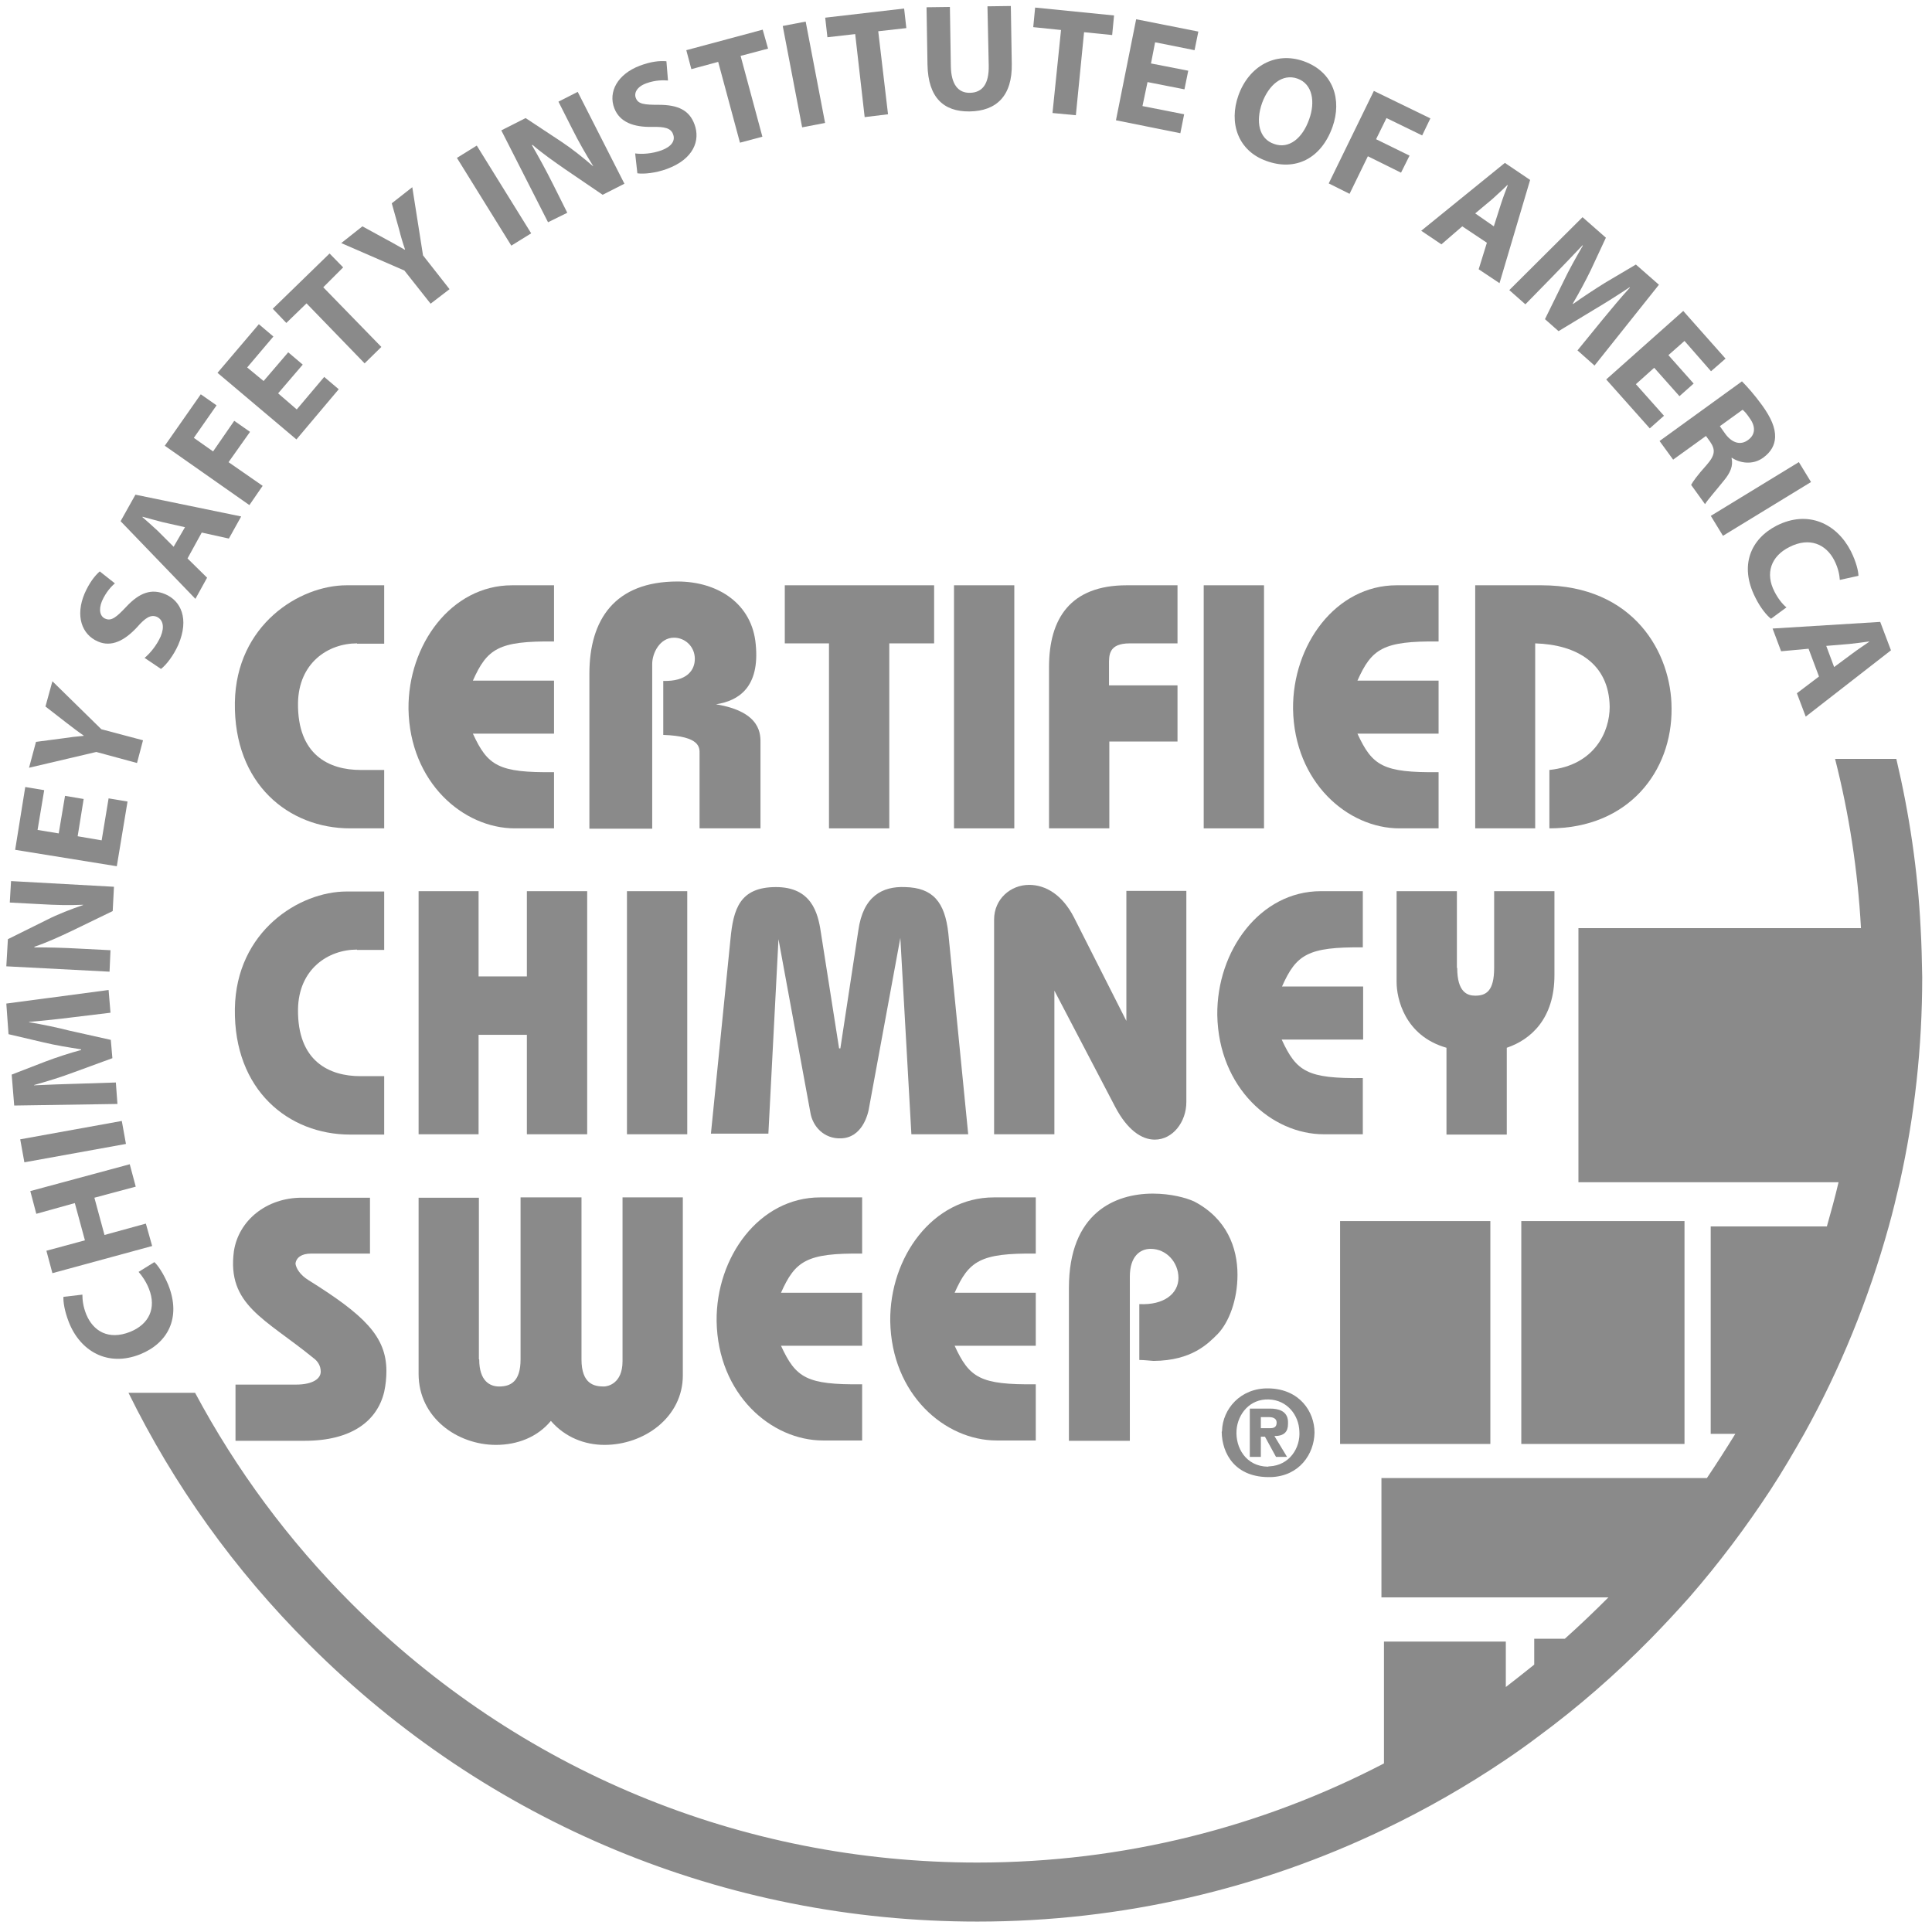 <?xml version="1.0" encoding="UTF-8"?>
<!-- Generator: Adobe Illustrator 28.0.0, SVG Export Plug-In . SVG Version: 6.00 Build 0)  -->
<svg xmlns="http://www.w3.org/2000/svg" xmlns:xlink="http://www.w3.org/1999/xlink" version="1.1" id="Layer_1" x="0px" y="0px" viewBox="0 0 612 612" style="enable-background:new 0 0 612 612;" xml:space="preserve">
<style type="text/css">
	.st0{fill:#8A8A8A;}
</style>
<image style="display:none;overflow:visible;" width="533" height="533" transform="matrix(0.985 0 0 0.985 133.513 43.513)">
</image>
<g>
	<path class="st0" d="M48.9,399.8c1.1,1,2.9,3.6,4.4,7.2c4.2,10.5-0.2,18.5-8.9,22c-10.3,4.1-19-1-22.6-10.2c-1.4-3.6-1.8-6.5-1.7-8   l6-0.7c0,1.6,0.2,3.7,1.2,6.2c2.2,5.4,7.1,8.3,13.9,5.6c6-2.4,8.4-7.5,6-13.6c-0.8-2.1-2.2-4.2-3.3-5.4L48.9,399.8z"></path>
	<polygon class="st0" points="14.7,396.2 26.9,392.9 23.7,381.1 11.5,384.5 9.6,377.3 41.1,368.8 43,375.9 29.9,379.4 33.1,391.2    46.2,387.6 48.2,394.7 16.6,403.3  "></polygon>
	<rect x="7" y="357.9" transform="matrix(0.984 -0.178 0.178 0.984 -64.19 9.976)" class="st0" width="32.7" height="7.4"></rect>
	<path class="st0" d="M22.6,322.3c-3.9,0.5-8.6,1-13.4,1.4l0,0.1c4.2,0.7,9,1.7,12.9,2.7l13,2.9l0.5,5.8l-12.3,4.5   c-3.7,1.4-8.2,2.8-12.5,4l0,0.1c4.4-0.2,9.4-0.4,13.5-0.5l12.4-0.4l0.5,6.8l-32.7,0.5l-0.8-9.8l10.6-4.1c3.7-1.4,7.7-2.7,11.4-3.7   l0-0.2c-3.8-0.6-8.2-1.3-11.9-2.2l-11.1-2.6L2,317.9l32.4-4.3l0.6,7.2L22.6,322.3z"></path>
	<path class="st0" d="M34.7,307.8L2,306.1l0.5-8.6l12.3-6.1c3.5-1.8,7.7-3.4,11.5-4.7l0-0.1c-4.3,0.2-8.7,0.1-13.7-0.2l-9.5-0.5   l0.4-6.8l32.6,1.8l-0.4,7.7l-13,6.3c-3.6,1.7-7.9,3.7-11.8,5l0,0.2c4.4,0,9,0.1,14.3,0.4l9.8,0.5L34.7,307.8z"></path>
	<polygon class="st0" points="26.5,253.1 24.6,264.9 32.2,266.2 34.4,252.9 40.4,253.9 37,274.4 4.8,269.2 8,249.3 14,250.3    11.9,262.9 18.6,264 20.6,252.1  "></polygon>
	<path class="st0" d="M43.4,241.7l-12.9-3.5l-21.3,5l2.2-8.2l8.4-1.1c2.6-0.4,4.4-0.6,6.7-0.8l0-0.1c-1.8-1.2-3.4-2.5-5.4-4   l-6.7-5.2l2.2-8L32.1,231l13.2,3.5L43.4,241.7z"></path>
	<path class="st0" d="M45.8,208.4c1.7-1.4,3.8-3.9,5.1-6.8c1.3-3.1,0.7-5.3-1.2-6.2c-1.9-0.8-3.6,0.2-6.3,3.3   c-3.9,4.2-8.1,6.4-12.4,4.5c-5.1-2.2-7.2-8.1-4.2-15.2c1.5-3.4,3.2-5.6,4.8-7l4.8,3.8c-1.1,0.9-2.8,2.7-4.1,5.6   c-1.2,2.9-0.5,5,1.1,5.6c1.9,0.8,3.5-0.5,6.6-3.8c4.2-4.5,8-5.8,12.3-4c5,2.1,7.7,7.8,4.2,16c-1.5,3.4-3.8,6.4-5.5,7.7L45.8,208.4z   "></path>
	<path class="st0" d="M59.4,176.9l6.2,6.1l-3.7,6.7l-23.7-24.6l4.7-8.4l33.5,6.9l-3.9,7l-8.6-1.9L59.4,176.9z M58.6,167l-7.1-1.6   c-2-0.5-4.4-1.2-6.3-1.7l-0.1,0.1c1.5,1.3,3.4,3,4.8,4.3l5.1,5.1L58.6,167z"></path>
	<polygon class="st0" points="52.2,141.2 63.6,124.9 68.6,128.4 61.4,138.7 67.5,143 74.2,133.3 79.2,136.8 72.4,146.4 83.2,153.9    79,160  "></polygon>
	<polygon class="st0" points="95.9,115.5 88.1,124.6 94,129.7 102.7,119.4 107.3,123.3 93.9,139.2 68.9,118.1 82,102.7 86.6,106.6    78.3,116.4 83.5,120.7 91.3,111.6  "></polygon>
	<polygon class="st0" points="97.1,96.1 90.7,102.3 86.4,97.8 104.4,80.3 108.7,84.7 102.4,91 120.8,109.9 115.5,115.1  "></polygon>
	<path class="st0" d="M136.4,96.2l-8.3-10.5L108.1,77l6.7-5.3l7.5,4.1c2.3,1.2,3.9,2.2,5.9,3.3l0.1-0.1c-0.7-2-1.3-4-1.9-6.4   l-2.3-8.2l6.5-5.1l3.4,21.6l8.4,10.7L136.4,96.2z"></path>
	
		<rect x="152.8" y="45.6" transform="matrix(0.85 -0.527 0.527 0.85 -9.173 91.781)" class="st0" width="7.4" height="32.7"></rect>
	<path class="st0" d="M173.6,70.4l-14.8-29.1l7.7-3.9L178,45c3.3,2.2,6.8,5,9.8,7.6l0.1,0c-2.3-3.7-4.5-7.5-6.7-11.9l-4.3-8.5   l6.1-3.1l14.8,29.1l-6.9,3.5l-11.9-8.1c-3.3-2.3-7.2-5-10.3-7.7l-0.2,0.1c2.2,3.8,4.4,7.8,6.8,12.6l4.4,8.8L173.6,70.4z"></path>
	<path class="st0" d="M201.2,48.6c2.2,0.3,5.4,0.1,8.4-1c3.2-1.2,4.4-3.1,3.6-5.1c-0.7-1.9-2.6-2.4-6.7-2.3   c-5.8,0.1-10.2-1.5-11.9-5.9c-2-5.2,1-10.8,8.1-13.5c3.5-1.3,6.2-1.6,8.4-1.4l0.5,6.1c-1.4-0.1-3.9-0.2-6.9,0.9   c-3,1.1-3.9,3.1-3.3,4.6c0.7,2,2.7,2.2,7.3,2.2c6.2,0,9.7,1.8,11.3,6.2c1.9,5.1-0.3,11-8.7,14.1c-3.5,1.3-7.3,1.7-9.4,1.4   L201.2,48.6z"></path>
	<polygon class="st0" points="227.5,19.6 219,21.9 217.4,15.9 241.6,9.4 243.3,15.4 234.6,17.7 241.5,43.3 234.4,45.2  "></polygon>
	
		<rect x="251" y="7.3" transform="matrix(0.982 -0.188 0.188 0.982 9.141886e-02 48.247)" class="st0" width="7.4" height="32.7"></rect>
	<polygon class="st0" points="270.9,10.8 262.1,11.8 261.4,5.6 286.4,2.7 287.1,8.9 278.2,9.9 281.3,36.2 273.9,37.1  "></polygon>
	<path class="st0" d="M300.9,2.2l0.3,18.8c0.1,5.7,2.3,8.5,6.1,8.4c3.9-0.1,6-2.8,5.9-8.6L312.8,2l7.4-0.1l0.3,18.3   c0.2,10.1-4.8,15-13.4,15.1c-8.2,0.1-13.1-4.4-13.3-14.8l-0.3-18.2L300.9,2.2z"></path>
	<polygon class="st0" points="336.1,9.5 327.3,8.6 327.9,2.4 352.9,4.9 352.3,11.1 343.4,10.2 340.8,36.5 333.4,35.8  "></polygon>
	<polygon class="st0" points="375.2,28.3 363.5,26 361.9,33.6 375.1,36.2 373.9,42.2 353.5,38.1 359.9,6.1 379.6,10 378.4,15.9    365.9,13.4 364.6,20.1 376.4,22.4  "></polygon>
	<path class="st0" d="M401.2,51c-9.1-3.2-12-12.1-8.9-20.8c3.3-9.2,11.7-14,20.7-10.8c9.5,3.4,12.1,12.3,9.1,20.8   C418.5,50.3,410.3,54.3,401.2,51L401.2,51z M403.6,45.6c4.7,1.7,9-1.8,11.1-7.8c2-5.5,1.1-11.2-3.7-12.9c-4.8-1.7-9.1,2-11.2,7.7   C397.7,38.5,398.8,44,403.6,45.6L403.6,45.6z"></path>
	<polygon class="st0" points="435.2,28.8 453.1,37.5 450.5,42.9 439.2,37.4 435.9,44.1 446.5,49.3 443.8,54.7 433.3,49.5    427.5,61.4 420.9,58.1  "></polygon>
	<path class="st0" d="M463.2,71.7l-6.6,5.7l-6.4-4.3l26.5-21.5l8,5.4L475,89.7l-6.6-4.4l2.6-8.4L463.2,71.7z M473.2,71.7l2.2-6.9   c0.6-1.9,1.5-4.3,2.2-6.1l-0.1-0.1c-1.4,1.4-3.3,3.1-4.7,4.4l-5.5,4.6L473.2,71.7z"></path>
	<path class="st0" d="M507.6,101.3c2.5-3,5.5-6.7,8.7-10.2l-0.1-0.1c-3.6,2.4-7.7,5-11.1,7l-11.4,6.9l-4.3-3.8l5.8-11.8   c1.7-3.6,4-7.7,6.2-11.5l-0.1-0.1c-3,3.2-6.5,6.8-9.4,9.8l-8.7,8.9l-5.1-4.5l23.2-23.1l7.4,6.5l-4.8,10.3   c-1.7,3.5-3.7,7.2-5.7,10.6l0.1,0.1c3.2-2.3,6.9-4.7,10.1-6.7l9.8-5.8l7.3,6.4l-20.4,25.6l-5.4-4.8L507.6,101.3z"></path>
	<polygon class="st0" points="532,125.5 524,116.5 518.2,121.7 527.1,131.7 522.6,135.7 508.8,120.2 533.2,98.5 546.6,113.6    542,117.6 533.6,108 528.5,112.5 536.5,121.5  "></polygon>
	<path class="st0" d="M551.8,120.8c1.7,1.7,4,4.3,6.4,7.6c2.8,3.9,4.2,7.1,4.1,10.1c-0.1,2.5-1.3,4.7-3.8,6.5   c-3.3,2.4-7.4,1.7-9.9,0l-0.1,0.1c0.6,2.4-0.4,4.7-2.4,7.1c-2.4,3-5.3,6.3-6,7.5l-4.4-6.1c0.5-1,2.1-3.2,4.9-6.3   c2.8-3.2,2.8-4.9,1.1-7.4l-1.3-1.8l-10.4,7.5l-4.3-5.9L551.8,120.8z M544.8,135l1.7,2.4c2.2,3,4.9,3.7,7.2,2c2.4-1.7,2.5-4.3,0.5-7   c-1-1.5-1.7-2.2-2.2-2.6L544.8,135z"></path>
	
		<rect x="541.7" y="154.3" transform="matrix(0.853 -0.521 0.521 0.853 -0.532 314.024)" class="st0" width="32.7" height="7.4"></rect>
	<path class="st0" d="M561,196c-1.2-0.9-3.3-3.3-5-6.8c-5.1-10.1-1.4-18.5,6.8-22.7c9.9-5,19-0.7,23.5,8.1c1.7,3.4,2.4,6.4,2.4,7.8   l-5.9,1.3c-0.1-1.6-0.5-3.7-1.7-6.1c-2.6-5.2-7.9-7.6-14.3-4.3c-5.8,2.9-7.7,8.3-4.7,14.1c1,2,2.5,4,3.8,5L561,196z"></path>
	<path class="st0" d="M572.9,205.5l-8.7,0.8l-2.7-7.2l34.1-2.1l3.4,9l-27,21l-2.8-7.4l7-5.3L572.9,205.5z M581,211.3l5.8-4.3   c1.6-1.2,3.7-2.6,5.3-3.7l0-0.1c-2,0.3-4.5,0.6-6.4,0.8l-7.2,0.6L581,211.3z"></path>
	<path class="st0" d="M533.6,386.8h-51.7v70.6h51.7V386.8z M472.1,386.8h-47.6v70.6h47.6V386.8z M608.4,294   c-0.9-18.3-3.6-36.3-7.7-53.6h-19.4c4.4,17.3,7.2,35.2,8.2,53.6H500v80.5h82.4c-1.1,4.7-2.4,9.4-3.7,14h-36.8v65.7h7.8   c-2.9,4.7-5.9,9.4-9,14H437.6v37.8h71.9c-4.5,4.5-9.1,8.9-13.8,13.1H486v8.2c-3,2.4-6,4.8-9,7.1v-14.4h-38.6v38.6   c-38.6,20.1-82.4,31.4-128.8,31.4c-74.9,0-145.3-29.2-198.3-82.1c-20-20-36.5-42.4-49.5-66.7H40.7C55,470.3,74.2,497.3,98,521   c56.5,56.5,131.7,87.7,211.6,87.7c46.1,0,89.8-10.5,128.8-29.2c13.4-6.4,26.3-13.8,38.6-22.1c3.4-2.3,6.8-4.7,10.1-7.2   c12.8-9.4,24.8-19.9,35.9-31.2c4.2-4.3,8.2-8.6,12.2-13.1c9.3-10.7,17.8-22,25.6-33.9c3.8-5.8,7.3-11.8,10.7-17.8   c11.4-20.5,20.4-42.6,26.8-65.7c1.3-4.6,2.4-9.3,3.5-14c4.7-21,7.1-42.7,7.1-65C608.8,304.2,608.7,299.1,608.4,294z"></path>
	<path class="st0" d="M113.1,203.8c-9.2,0-18.5,6.2-18.7,18.9c-0.2,16.5,9.9,21.2,19.8,21.2h7.5v18.5h-10.8   c-19.4,0-36.9-14-36.5-39.9c0.4-24.5,20.4-37.1,35.4-37.1h11.9v18.5H113.1z"></path>
	<path class="st0" d="M175.5,203.2c-17.6-0.2-21.2,2.3-25.7,12.4h25.7v16.8h-25.7c4.7,10.2,8.1,12.4,25.7,12.2v17.8h-12.4   c-16.4,0-33.3-14.6-33.7-37.8c-0.2-20.3,13.5-39.2,32.8-39.2h13.3V203.2z"></path>
	<path class="st0" d="M240.9,235.6v26.8h-19.3v-23.6c0-1.9,0.4-5.6-11.5-6v-17.1c7.5,0.2,10-3.4,10-7c0-3.8-3-6.7-6.6-6.7   c-4.5,0-6.9,4.9-6.9,8.3v52.2h-19.9v-49.1c0-17.2,8.1-29.2,27.9-29.2c12.9,0,23.7,7.1,24.8,20c1.3,13.5-5.4,17.8-12.6,18.9   C241.4,225.5,240.9,232.9,240.9,235.6z"></path>
	<polygon class="st0" points="295.9,185.4 295.9,203.8 281.7,203.8 281.7,262.4 262.6,262.4 262.6,203.8 248.6,203.8 248.6,185.4     "></polygon>
	<rect x="302.2" y="185.4" class="st0" width="19.1" height="77"></rect>
	<path class="st0" d="M373,203.8h-15.1c-6.8,0-6.6,3.8-6.6,6.8v6.5H373v17.8h-21.6v27.5h-19.1v-51.1c0-15.4,6.8-25.9,24.6-25.9H373   V203.8z"></path>
	<rect x="381.3" y="185.4" class="st0" width="19.1" height="77"></rect>
	<path class="st0" d="M455.7,203.2c-17.6-0.2-21.2,2.3-25.7,12.4h25.7v16.8H430c4.7,10.2,8.1,12.4,25.7,12.2v17.8h-12.4   c-16.4,0-33.3-14.6-33.7-37.8c-0.2-20.3,13.5-39.2,32.8-39.2h13.3V203.2z"></path>
	<path class="st0" d="M486.3,262.4h-19v-77h21c29.4,0,41.2,21.6,41.2,39c0.2,19.8-13.5,38-38.7,38v-18.5c14.4-1.5,19.1-12.2,19.1-20   c-0.2-13.7-10.4-19.7-23.6-20.1V262.4z"></path>
	<path class="st0" d="M113.1,300.8c-9.2,0-18.5,6.2-18.7,18.9c-0.2,16.5,9.9,21.2,19.8,21.2h7.5v18.5h-10.8   c-19.4,0-36.9-14-36.5-39.9c0.4-24.5,20.4-37.1,35.4-37.1h11.9v18.5H113.1z"></path>
	<polygon class="st0" points="151.6,309.3 166.9,309.3 166.9,282.3 186,282.3 186,359.3 166.9,359.3 166.9,327.8 151.6,327.8    151.6,359.3 132.6,359.3 132.6,282.3 151.6,282.3  "></polygon>
	<rect x="198.6" y="282.3" class="st0" width="19.1" height="77"></rect>
	<path class="st0" d="M225.2,359.1l6.2-61.7c0.9-9.4,2.9-16.4,14.4-16.4c11.2,0,13.3,8.1,14.2,14.2l5.8,36.9h0.4l5.7-37.4   c1.5-10.8,7.6-14,14.8-13.7c8.8,0.2,12.6,4.7,13.7,14.6l6.3,63.7h-18l-3.5-62.2l-9.8,53.2c-0.4,3-2.4,10.1-9,10.3   c-5.4,0.2-9-3.8-9.7-8.2l-10.1-54.9l-3.2,61.6H225.2z"></path>
	<path class="st0" d="M314.9,359.3v-68c0-6.5,5.2-11,11.1-11c5.2,0,10.5,3.1,14.2,10.3l16.6,32.8v-41.2h19v66.9   c0,6.3-4.3,11.9-10,11.9c-4.2,0-8.7-3.1-12.5-10.3l-19.3-36.9v45.5H314.9z"></path>
	<path class="st0" d="M431.8,300.1c-17.6-0.2-21.2,2.3-25.7,12.4h25.7v16.8H406c4.7,10.2,8.1,12.4,25.7,12.2v17.8h-12.4   c-16.4,0-33.3-14.6-33.7-37.8c-0.2-20.3,13.5-39.2,32.8-39.2h13.3V300.1z"></path>
	<path class="st0" d="M461.6,306.6c0,7.7,3.2,8.8,5.7,8.8c3.5,0,6-1.5,6-8.8v-24.3h19.1v26.6c0,13.7-7.4,20.4-15.1,23v27.5h-19.1   v-27.5c-13.3-3.8-15.8-15.7-15.8-20.8v-28.8h19.1V306.6z"></path>
	<path class="st0" d="M117.4,397.1H98.5c-3,0-4.7,1.3-4.9,3.2c0.2,1.5,1.5,3.6,4.1,5.2c17.6,11,24.7,17.8,24.7,28.8   c0,2.1-0.2,4.3-0.7,6.6c-2.2,9.2-10.3,15.5-25.2,15.5H74.6v-17.8h19.1c5.6,0,7.9-2,7.9-4.1c0-1.8-0.9-3.3-2.3-4.3   c-15.3-12.5-27.5-16.8-25.2-33.9c1.5-9.7,10.3-16.9,21.5-16.9h21.6V397.1z"></path>
	<path class="st0" d="M151.8,430.6c0,7,3.5,8.6,6.3,8.6c3.6,0,6.8-1.5,6.8-8.6v-51.3h19.3v51.3c0,7.9,4.1,8.6,7.1,8.6   c1.2,0,5.9-0.9,5.9-8v-51.9h19.1v56.4c0,13.2-12.2,22-24.8,22c-6.3,0-12.5-2.4-17-7.6c-4.3,5.2-10.7,7.6-17.4,7.6   c-12.2,0-24.5-8.6-24.5-22.5v-55.8h19.1V430.6z"></path>
	<path class="st0" d="M273.1,397.1c-17.6-0.2-21.2,2.3-25.7,12.4h25.7v16.8h-25.7c4.7,10.2,8.1,12.4,25.7,12.2v17.8h-12.4   c-16.4,0-33.3-14.6-33.7-37.8c-0.2-20.3,13.5-39.2,32.8-39.2h13.3V397.1z"></path>
	<path class="st0" d="M328.1,397.1c-17.6-0.2-21.2,2.3-25.7,12.4h25.7v16.8h-25.7c4.7,10.2,8.1,12.4,25.7,12.2v17.8h-12.4   c-16.4,0-33.3-14.6-33.7-37.8c-0.2-20.3,13.5-39.2,32.8-39.2h13.3V397.1z"></path>
	<path class="st0" d="M338.6,456.3V408c0-23.8,14.6-29.9,26.6-29.9c5.6,0,10.5,1.3,13.1,2.5c10.3,5.4,13.7,14.6,13.7,23.2   c0,8-2.7,15-6.2,18.7c-3.1,3.1-8.2,8.5-20.4,8.6c-1.5-0.1-3-0.3-4.5-0.3v-17.7c7.9,0.4,12.4-3.4,12.4-8.3c0-4.9-3.8-9.2-8.8-9.2   c-3.4,0-6.6,2.4-6.6,8.8v52H338.6z"></path>
	<path class="st0" d="M416.4,453.8c-0.1,6.8-4.8,13.8-13.8,14.1c-11.4,0.3-15.5-7.5-15.6-14.3c0.1-0.2,0.1-0.3,0.1-0.4   c0.2-6.8,5.8-13.6,14.8-13.4C411.7,440,416.4,447.2,416.4,453.8z M411.6,453.3c-0.2-5-3.8-9.8-9.7-10c-6-0.2-9.8,4.6-10.2,9.7   c-0.4,5.6,3,11.5,9.9,11.6c0.2-0.1,0.4-0.1,0.5-0.1C408.5,464.2,412,458.6,411.6,453.3z M399.4,461.5h-3.5v-15.3h6.4   c2.6,0,5.5,0.7,5.7,4c0,0.2,0,0.5,0,0.9c0,2.4-1.2,3.8-4.3,3.8l4,6.6h-3.5l-3.5-6.4h-1.3V461.5z M402.5,452.4   c1.6,0,1.9-0.9,1.9-1.8c0-1.1-0.9-1.7-2.4-1.7h-2.6v3.5H402.5z"></path>
</g>
</svg>
